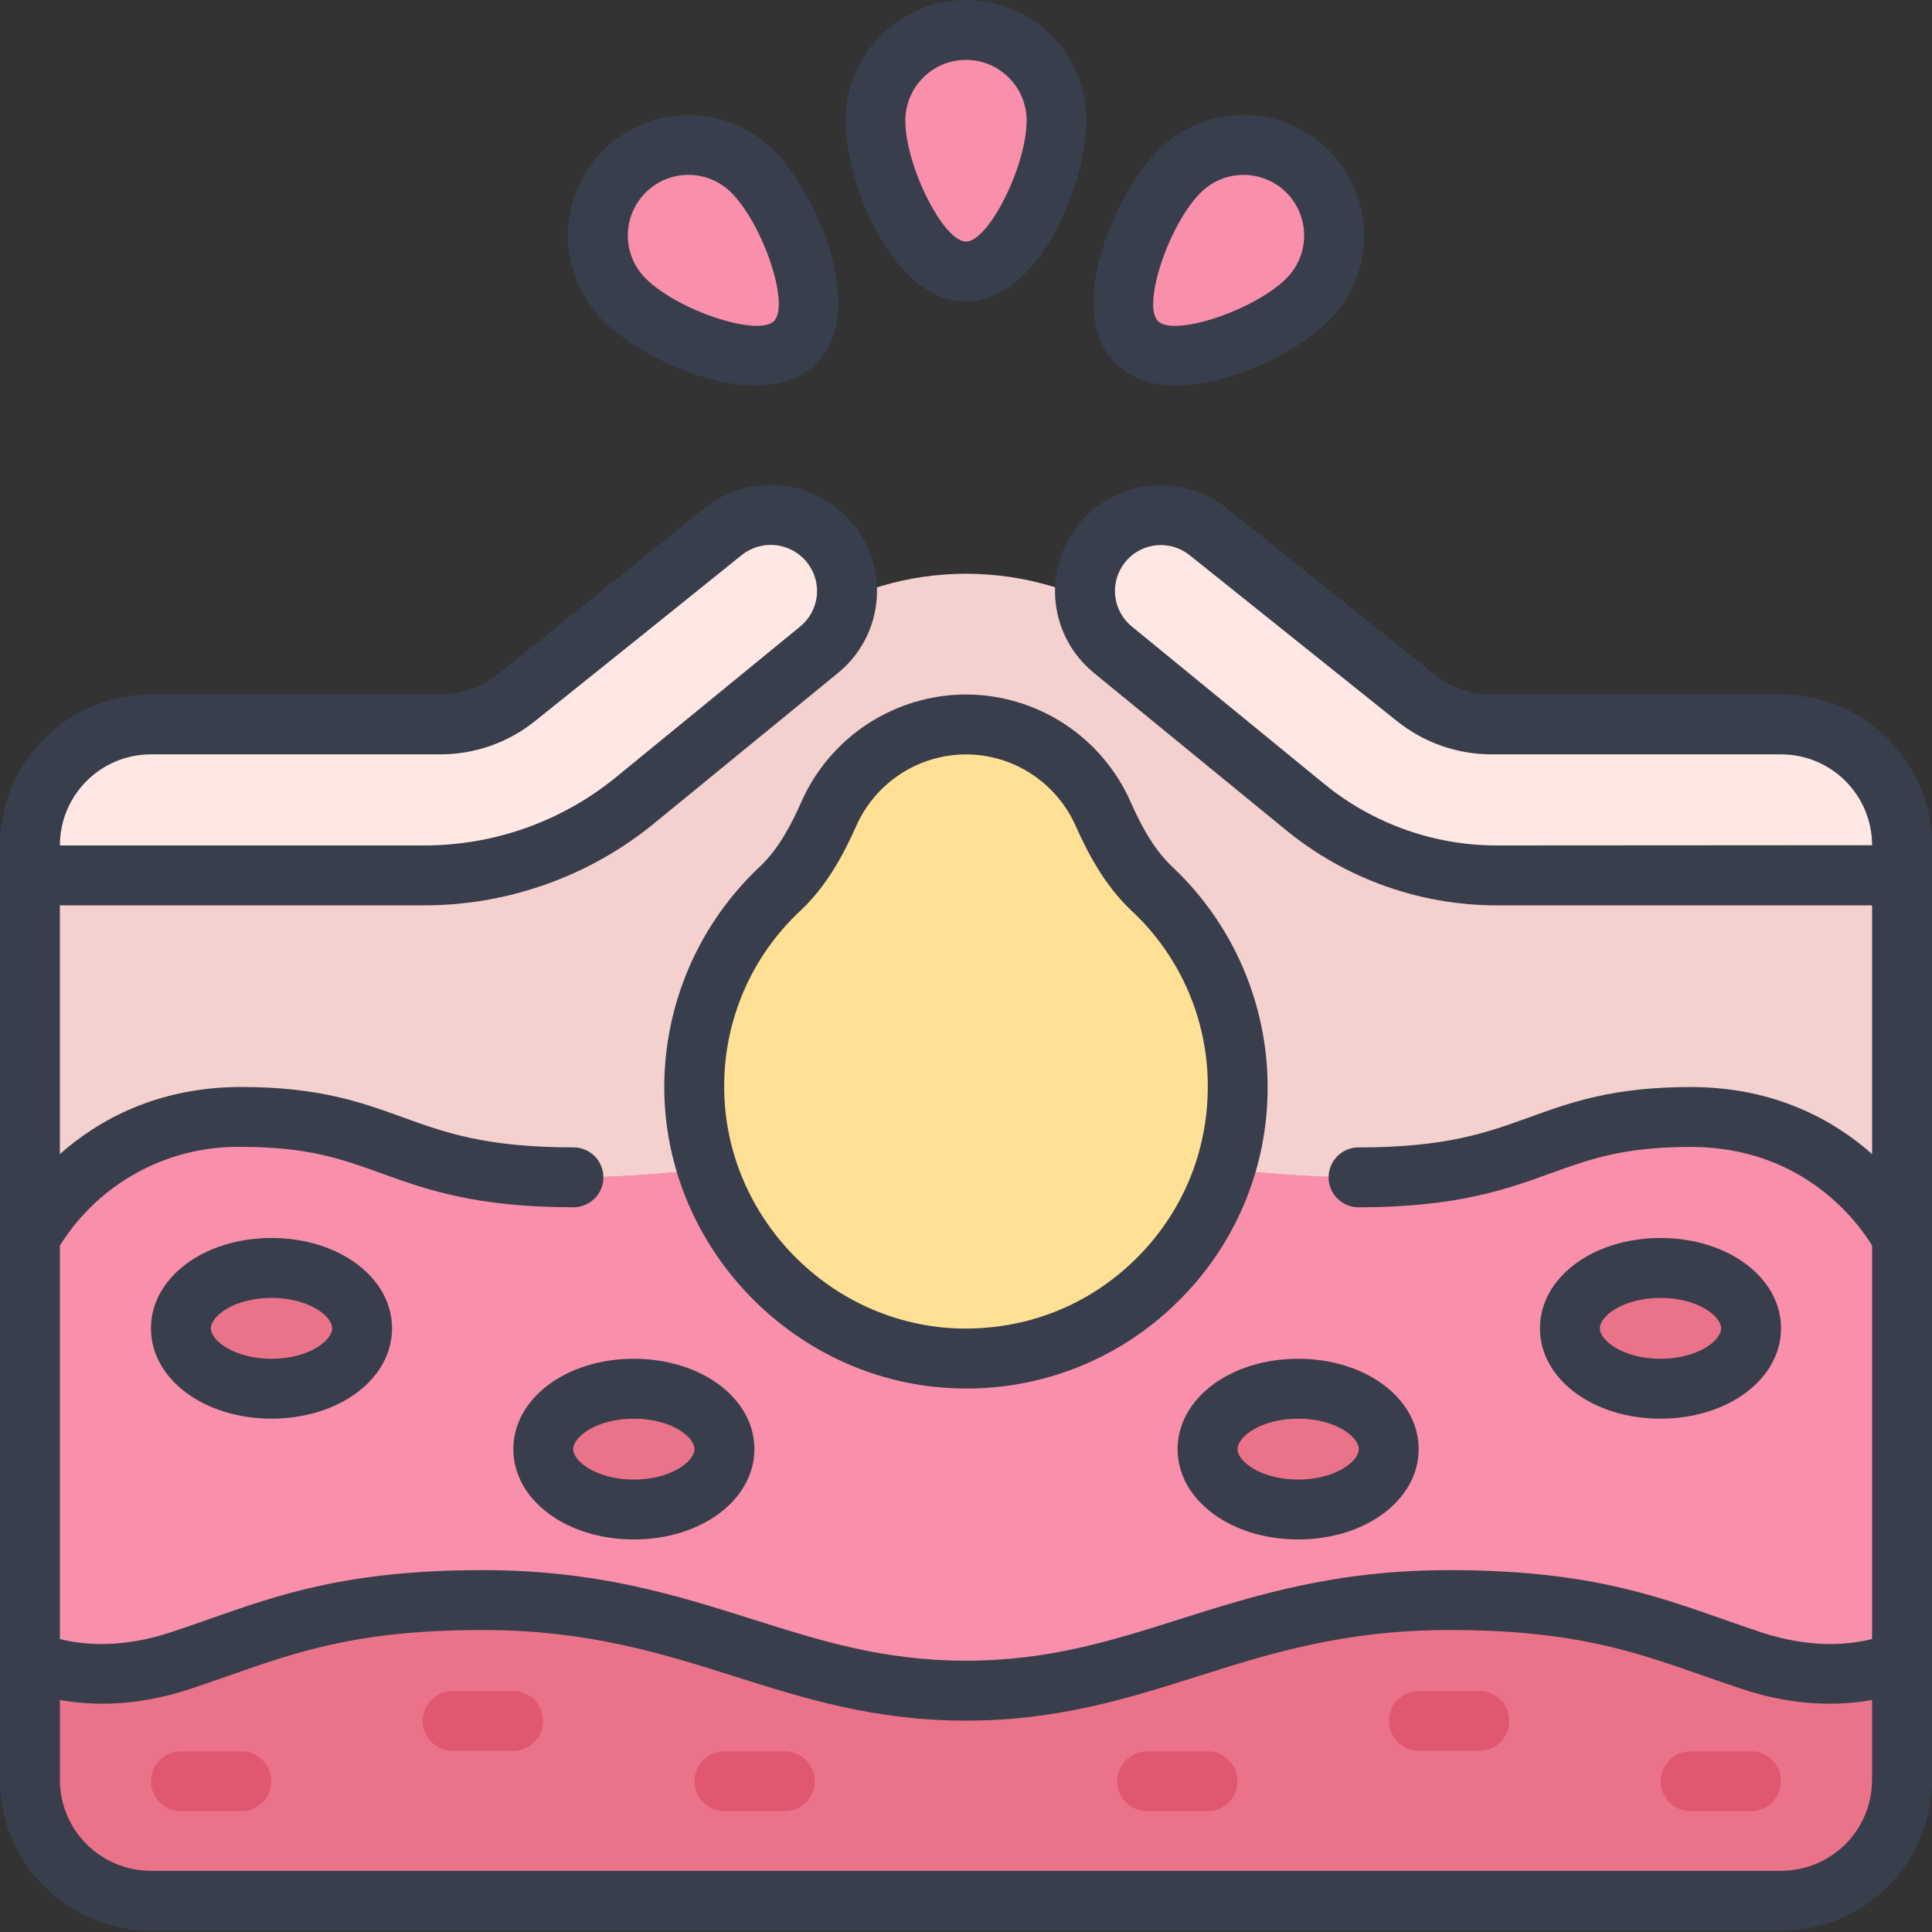 <svg width="50" height="50" viewBox="0 0 50 50" fill="none" xmlns="http://www.w3.org/2000/svg">
<rect x="0" y="0" width="50" height="50" fill="#333333" stroke="none"/>
<path d="M0.775 21.093H49.225V36.715H0.775V21.093Z" fill="#F4D1CE"/>
<path d="M24.7 39.056C18.859 38.894 14.092 34.013 14.066 28.174C14.062 26.674 14.366 25.188 14.96 23.809C15.553 22.43 16.423 21.188 17.516 20.159C17.551 20.122 17.664 19.976 17.889 19.474C18.501 18.099 19.498 16.93 20.76 16.109C22.022 15.288 23.495 14.85 25 14.848C28.07 14.848 30.861 16.664 32.112 19.474C32.34 19.984 32.461 20.133 32.493 20.166C33.578 21.189 34.442 22.423 35.034 23.791C35.626 25.16 35.932 26.635 35.934 28.126C35.934 31.104 34.758 33.888 32.624 35.964C30.587 37.954 27.851 39.066 25.003 39.06L24.7 39.056Z" fill="#F4D1CE"/>
<path d="M3.901 49.187C3.074 49.186 2.281 48.857 1.696 48.273C1.111 47.688 0.782 46.895 0.781 46.068V32.033C0.844 31.908 2.386 28.914 6.245 28.914C8.116 28.914 9.097 29.269 10.137 29.646C11.207 30.033 12.416 30.471 14.864 30.471C17.268 30.471 20.584 30.044 25.001 29.164C29.416 30.043 32.731 30.47 35.135 30.47C37.581 30.47 38.792 30.033 39.861 29.647C40.903 29.269 41.884 28.914 43.755 28.914C47.613 28.914 49.156 31.908 49.219 32.035V46.068C49.218 46.895 48.889 47.688 48.304 48.273C47.719 48.858 46.926 49.187 46.099 49.187H3.901Z" fill="#EA738A"/>
<path d="M25 43.748C22.746 43.748 20.973 43.188 19.257 42.644C17.331 42.035 15.34 41.404 12.497 41.404C9.158 41.404 7.462 41.998 5.667 42.628C5.348 42.74 5.022 42.853 4.681 42.967C4.021 43.192 3.33 43.308 2.633 43.312C1.535 43.312 0.838 42.996 0.781 42.969V32.033C0.844 31.908 2.386 28.914 6.245 28.914C8.116 28.914 9.097 29.269 10.137 29.646C11.207 30.033 12.416 30.471 14.864 30.471C17.268 30.471 20.584 30.044 25.001 29.164C29.416 30.043 32.731 30.47 35.135 30.47C37.581 30.47 38.792 30.033 39.861 29.647C40.903 29.269 41.884 28.914 43.755 28.914C47.613 28.914 49.156 31.908 49.219 32.035V42.969C49.167 42.994 48.47 43.313 47.367 43.313C46.695 43.313 46.007 43.197 45.32 42.967C44.99 42.857 44.661 42.744 44.334 42.628C42.538 41.998 40.842 41.404 37.503 41.404C34.661 41.404 32.669 42.035 30.743 42.644C29.027 43.188 27.253 43.748 25 43.748Z" fill="#F98FAB"/>
<path d="M7.027 35.934C8.318 35.934 9.365 35.237 9.365 34.377C9.365 33.518 8.318 32.821 7.027 32.821C5.735 32.821 4.688 33.518 4.688 34.377C4.688 35.237 5.735 35.934 7.027 35.934Z" fill="#EA738A"/>
<path d="M16.404 39.06C17.696 39.06 18.743 38.363 18.743 37.503C18.743 36.643 17.696 35.946 16.404 35.946C15.113 35.946 14.066 36.643 14.066 37.503C14.066 38.363 15.113 39.06 16.404 39.06Z" fill="#EA738A"/>
<path d="M42.973 35.934C44.264 35.934 45.311 35.237 45.311 34.377C45.311 33.518 44.264 32.821 42.973 32.821C41.682 32.821 40.635 33.518 40.635 34.377C40.635 35.237 41.682 35.934 42.973 35.934Z" fill="#EA738A"/>
<path d="M33.596 39.06C34.887 39.06 35.934 38.363 35.934 37.503C35.934 36.643 34.887 35.946 33.596 35.946C32.305 35.946 31.258 36.643 31.258 37.503C31.258 38.363 32.305 39.06 33.596 39.06Z" fill="#EA738A"/>
<path d="M24.8 35.15C21.053 35.046 17.99 31.909 17.974 28.157C17.971 27.193 18.167 26.238 18.548 25.352C18.929 24.466 19.488 23.668 20.191 23.007C20.799 22.437 21.173 21.704 21.458 21.061C21.763 20.376 22.26 19.794 22.888 19.385C23.517 18.976 24.25 18.757 25 18.755C25.75 18.757 26.484 18.976 27.113 19.385C27.741 19.795 28.238 20.377 28.542 21.063C28.811 21.667 29.198 22.434 29.812 23.009C30.51 23.666 31.066 24.459 31.447 25.339C31.828 26.219 32.025 27.167 32.027 28.126C32.027 30.04 31.271 31.828 29.9 33.163C28.591 34.442 26.833 35.156 25.003 35.152L24.8 35.15Z" fill="#FFE094"/>
<path d="M25 7.02C23.72 7.02 22.662 4.438 22.662 3.119C22.663 2.499 22.91 1.905 23.348 1.467C23.786 1.029 24.381 0.782 25 0.781C25.62 0.782 26.215 1.029 26.653 1.467C27.091 1.905 27.338 2.499 27.338 3.119C27.338 4.438 26.28 7.02 25 7.02ZM19.549 9.194C18.389 9.194 16.863 8.446 16.164 7.748C15.726 7.309 15.48 6.714 15.48 6.095C15.48 5.475 15.726 4.88 16.164 4.442C16.381 4.224 16.638 4.051 16.922 3.934C17.206 3.817 17.51 3.757 17.817 3.758C18.443 3.758 19.03 4 19.471 4.442C20.402 5.373 21.481 7.949 20.576 8.853C20.349 9.079 20.004 9.194 19.549 9.194ZM30.452 9.194C29.997 9.194 29.651 9.079 29.425 8.853C28.521 7.949 29.599 5.374 30.529 4.441C30.746 4.223 31.004 4.051 31.288 3.934C31.572 3.817 31.876 3.757 32.184 3.758C32.809 3.758 33.396 4 33.837 4.442C34.274 4.88 34.52 5.475 34.52 6.094C34.52 6.714 34.274 7.308 33.837 7.747C33.138 8.446 31.611 9.194 30.452 9.194Z" fill="#F98FAB"/>
<path d="M0.781 22.649V21.874C0.782 21.047 1.111 20.254 1.696 19.67C2.281 19.085 3.074 18.756 3.901 18.755H11.405C12.11 18.755 12.803 18.512 13.353 18.071C14.636 17.043 17.089 15.078 18.708 13.77C18.913 13.602 19.15 13.479 19.405 13.406C19.659 13.333 19.926 13.314 20.188 13.348C20.483 13.383 20.765 13.484 21.014 13.645C21.263 13.805 21.473 14.02 21.626 14.274C22.13 15.086 21.9 16.233 21.101 16.886L16.43 20.708C14.895 21.962 12.974 22.647 10.991 22.649H0.78H0.781ZM38.73 22.649C36.932 22.649 35.177 22.024 33.789 20.887L28.903 16.89C28.066 16.205 27.857 15.018 28.429 14.189C28.611 13.924 28.855 13.707 29.139 13.559C29.424 13.41 29.741 13.334 30.063 13.337C30.115 13.337 30.166 13.339 30.218 13.342C30.687 13.375 31.072 13.612 31.314 13.805L36.643 18.069C37.199 18.512 37.889 18.755 38.6 18.756H46.099C46.925 18.757 47.718 19.085 48.303 19.67C48.888 20.255 49.217 21.047 49.218 21.874V22.649H38.73Z" fill="#FFE7E3"/>
<path d="M46.099 17.973H38.599C38.066 17.973 37.548 17.791 37.13 17.458L31.754 13.157C31.468 12.927 31.139 12.757 30.786 12.658C30.432 12.558 30.063 12.531 29.699 12.579C29.335 12.624 28.983 12.742 28.666 12.927C28.349 13.111 28.072 13.358 27.853 13.652C27.428 14.216 27.238 14.923 27.323 15.625C27.408 16.326 27.762 16.967 28.309 17.414L33.29 21.49C34.826 22.743 36.747 23.429 38.729 23.431H48.45V29.867C47.46 28.992 45.933 28.132 43.755 28.132C41.746 28.132 40.652 28.528 39.594 28.91C38.48 29.314 37.428 29.695 35.159 29.695C34.953 29.695 34.756 29.776 34.611 29.922C34.465 30.067 34.384 30.264 34.384 30.47C34.384 30.676 34.465 30.873 34.611 31.018C34.756 31.163 34.953 31.245 35.159 31.245C37.7 31.245 38.987 30.779 40.123 30.368C41.14 30 42.018 29.682 43.755 29.682C46.693 29.682 48.105 31.667 48.45 32.236V42.418C47.91 42.556 46.899 42.683 45.562 42.239C45.236 42.129 44.912 42.017 44.588 41.903C42.729 41.25 40.972 40.635 37.503 40.635C34.543 40.635 32.493 41.284 30.511 41.911C28.774 42.461 27.135 42.979 25 42.979C22.865 42.979 21.226 42.461 19.489 41.911C17.507 41.284 15.457 40.635 12.497 40.635C9.027 40.635 7.271 41.25 5.412 41.902C5.097 42.013 4.775 42.125 4.438 42.238C3.1 42.683 2.09 42.556 1.55 42.418V32.236C2.045 31.441 2.738 30.787 3.561 30.34C4.384 29.892 5.309 29.665 6.245 29.681C7.982 29.681 8.86 30 9.877 30.368C11.013 30.779 12.3 31.244 14.841 31.244C15.047 31.244 15.244 31.163 15.389 31.017C15.535 30.872 15.616 30.675 15.616 30.469C15.616 30.264 15.535 30.066 15.389 29.921C15.244 29.776 15.047 29.694 14.841 29.694C12.572 29.694 11.52 29.313 10.406 28.909C9.348 28.526 8.254 28.131 6.245 28.131C4.066 28.131 2.54 28.992 1.55 29.867V23.43H10.991C13.149 23.43 15.256 22.677 16.925 21.312L21.691 17.413C22.238 16.966 22.592 16.325 22.677 15.624C22.762 14.922 22.572 14.215 22.147 13.651C21.926 13.355 21.647 13.106 21.328 12.921C21.008 12.735 20.654 12.617 20.287 12.572C19.92 12.525 19.547 12.553 19.192 12.655C18.836 12.756 18.504 12.928 18.217 13.162C16.436 14.597 14.652 16.03 12.867 17.46C12.45 17.791 11.932 17.972 11.4 17.972H3.901C2.867 17.974 1.875 18.385 1.144 19.116C0.412 19.848 0.001 20.84 0 21.874V46.066C0.001 47.1 0.413 48.092 1.144 48.823C1.875 49.554 2.867 49.966 3.901 49.967H46.099C47.133 49.966 48.125 49.554 48.856 48.823C49.587 48.092 49.999 47.1 50 46.066V21.874C49.999 20.84 49.587 19.848 48.856 19.117C48.125 18.386 47.133 17.974 46.099 17.973ZM29.292 16.215C29.054 16.021 28.9 15.743 28.863 15.438C28.826 15.134 28.909 14.827 29.093 14.582C29.204 14.433 29.348 14.313 29.513 14.231C29.679 14.148 29.862 14.106 30.047 14.107C30.315 14.107 30.573 14.197 30.786 14.367L36.162 18.669C36.855 19.221 37.714 19.522 38.6 19.523H46.099C46.722 19.524 47.32 19.772 47.761 20.213C48.201 20.653 48.449 21.251 48.45 21.874L38.73 21.88C37.11 21.88 35.526 21.315 34.273 20.289L29.292 16.215ZM1.55 21.874C1.551 21.251 1.799 20.653 2.24 20.213C2.68 19.772 3.278 19.524 3.901 19.523H11.4C12.283 19.523 13.148 19.22 13.835 18.67C15.623 17.239 17.408 15.806 19.191 14.369C19.316 14.268 19.461 14.193 19.616 14.148C19.771 14.104 19.933 14.091 20.093 14.111C20.254 14.131 20.408 14.183 20.548 14.264C20.687 14.345 20.809 14.453 20.906 14.582C21.29 15.093 21.203 15.81 20.708 16.215L15.944 20.113C14.546 21.254 12.796 21.879 10.991 21.88H1.551L1.55 21.874ZM46.099 48.416H3.901C3.278 48.415 2.68 48.167 2.24 47.727C1.799 47.286 1.551 46.689 1.55 46.066V43.995C2.346 44.138 3.511 44.181 4.927 43.708C5.273 43.593 5.603 43.478 5.925 43.365C7.731 42.732 9.291 42.185 12.497 42.185C15.217 42.185 17.152 42.797 19.022 43.389C20.794 43.95 22.626 44.53 25 44.53C27.374 44.53 29.206 43.95 30.978 43.389C32.848 42.797 34.783 42.185 37.503 42.185C40.709 42.185 42.269 42.732 44.075 43.365C44.397 43.478 44.727 43.593 45.073 43.708C46.489 44.18 47.654 44.138 48.449 43.995V46.066C48.448 46.689 48.2 47.286 47.76 47.727C47.319 48.167 46.722 48.415 46.099 48.416Z" fill="#393E4C"/>
<path d="M7.027 32.039C5.278 32.039 3.907 33.066 3.907 34.377C3.907 35.688 5.278 36.715 7.027 36.715C8.776 36.715 10.146 35.688 10.146 34.377C10.146 33.066 8.776 32.039 7.027 32.039ZM7.027 35.165C6.069 35.165 5.458 34.698 5.458 34.377C5.458 34.056 6.069 33.59 7.027 33.59C7.985 33.59 8.596 34.056 8.596 34.377C8.596 34.698 7.985 35.165 7.027 35.165ZM16.404 35.165C14.655 35.165 13.285 36.192 13.285 37.503C13.285 38.814 14.655 39.841 16.404 39.841C18.153 39.841 19.524 38.814 19.524 37.503C19.524 36.192 18.153 35.165 16.404 35.165ZM16.404 38.291C15.446 38.291 14.835 37.824 14.835 37.503C14.835 37.182 15.446 36.715 16.404 36.715C17.362 36.715 17.973 37.182 17.973 37.503C17.973 37.824 17.362 38.291 16.404 38.291ZM46.093 34.377C46.093 33.066 44.722 32.039 42.973 32.039C41.224 32.039 39.854 33.066 39.854 34.377C39.854 35.688 41.224 36.715 42.973 36.715C44.722 36.715 46.093 35.688 46.093 34.377ZM41.404 34.377C41.404 34.056 42.015 33.59 42.973 33.59C43.931 33.59 44.542 34.056 44.542 34.377C44.542 34.698 43.931 35.165 42.973 35.165C42.015 35.165 41.404 34.698 41.404 34.377ZM33.596 39.841C35.345 39.841 36.715 38.814 36.715 37.503C36.715 36.192 35.345 35.165 33.596 35.165C31.847 35.165 30.476 36.192 30.476 37.503C30.476 38.814 31.847 39.841 33.596 39.841ZM33.596 36.715C34.554 36.715 35.165 37.182 35.165 37.503C35.165 37.824 34.554 38.291 33.596 38.291C32.638 38.291 32.027 37.824 32.027 37.503C32.027 37.182 32.638 36.715 33.596 36.715Z" fill="#393E4C"/>
<path d="M6.245 45.324H4.682C4.477 45.324 4.28 45.405 4.134 45.551C3.989 45.696 3.907 45.893 3.907 46.099C3.907 46.304 3.989 46.502 4.134 46.647C4.28 46.792 4.477 46.874 4.682 46.874H6.245C6.451 46.874 6.648 46.792 6.793 46.647C6.939 46.502 7.021 46.304 7.021 46.099C7.021 45.893 6.939 45.696 6.793 45.551C6.648 45.405 6.451 45.324 6.245 45.324ZM20.311 45.324H18.748C18.543 45.324 18.346 45.405 18.2 45.551C18.055 45.696 17.973 45.893 17.973 46.099C17.973 46.304 18.055 46.502 18.2 46.647C18.346 46.792 18.543 46.874 18.748 46.874H20.311C20.517 46.874 20.714 46.792 20.86 46.647C21.005 46.502 21.087 46.304 21.087 46.099C21.087 45.893 21.005 45.696 20.86 45.551C20.714 45.405 20.517 45.324 20.311 45.324ZM13.278 43.761H11.715C11.51 43.761 11.313 43.842 11.167 43.988C11.022 44.133 10.94 44.33 10.94 44.536C10.94 44.742 11.022 44.939 11.167 45.084C11.313 45.23 11.51 45.311 11.715 45.311H13.278C13.484 45.311 13.681 45.23 13.826 45.084C13.972 44.939 14.053 44.742 14.053 44.536C14.053 44.33 13.972 44.133 13.826 43.988C13.681 43.842 13.484 43.761 13.278 43.761ZM45.318 45.324H43.755C43.549 45.324 43.352 45.405 43.206 45.551C43.061 45.696 42.98 45.893 42.98 46.099C42.98 46.304 43.061 46.502 43.206 46.647C43.352 46.792 43.549 46.874 43.755 46.874H45.318C45.523 46.874 45.72 46.792 45.866 46.647C46.011 46.502 46.093 46.304 46.093 46.099C46.093 45.893 46.011 45.696 45.866 45.551C45.72 45.405 45.523 45.324 45.318 45.324ZM31.252 45.324H29.689C29.483 45.324 29.286 45.405 29.14 45.551C28.995 45.696 28.913 45.893 28.913 46.099C28.913 46.304 28.995 46.502 29.14 46.647C29.286 46.792 29.483 46.874 29.689 46.874H31.252C31.457 46.874 31.654 46.792 31.8 46.647C31.945 46.502 32.027 46.304 32.027 46.099C32.027 45.893 31.945 45.696 31.8 45.551C31.654 45.405 31.457 45.324 31.252 45.324ZM38.285 43.761H36.722C36.516 43.761 36.319 43.842 36.173 43.988C36.028 44.133 35.947 44.33 35.947 44.536C35.947 44.742 36.028 44.939 36.173 45.084C36.319 45.23 36.516 45.311 36.722 45.311H38.285C38.49 45.311 38.687 45.23 38.833 45.084C38.978 44.939 39.06 44.742 39.06 44.536C39.06 44.33 38.978 44.133 38.833 43.988C38.687 43.842 38.49 43.761 38.285 43.761Z" fill="#E0586F"/>
<path d="M29.256 20.744C28.89 19.921 28.293 19.221 27.538 18.729C26.782 18.238 25.901 17.975 25 17.973C24.098 17.975 23.217 18.238 22.462 18.729C21.706 19.221 21.109 19.921 20.743 20.744C20.49 21.315 20.162 21.962 19.655 22.438C18.875 23.172 18.254 24.059 17.83 25.043C17.406 26.028 17.189 27.088 17.191 28.16C17.209 32.33 20.613 35.816 24.779 35.931C25.824 35.964 26.864 35.785 27.837 35.406C28.811 35.027 29.698 34.454 30.445 33.723C31.195 32.998 31.791 32.127 32.197 31.166C32.603 30.204 32.81 29.17 32.806 28.126C32.806 25.982 31.909 23.909 30.345 22.439C29.837 21.962 29.509 21.314 29.255 20.744H29.256ZM29.362 32.612C28.142 33.8 26.543 34.423 24.821 34.381C21.484 34.289 18.757 31.495 18.742 28.153C18.735 27.294 18.907 26.442 19.247 25.652C19.586 24.863 20.087 24.153 20.716 23.568C21.428 22.899 21.861 22.045 22.16 21.375C22.404 20.825 22.802 20.358 23.306 20.029C23.81 19.701 24.398 19.525 25 19.524C26.224 19.524 27.338 20.25 27.839 21.376C28.138 22.045 28.572 22.899 29.284 23.569C29.91 24.151 30.408 24.857 30.747 25.641C31.087 26.425 31.261 27.271 31.257 28.126C31.257 29.83 30.585 31.424 29.362 32.612ZM25 7.802C26.904 7.802 28.119 4.728 28.119 3.12C28.119 1.4 26.72 0 25 0C23.279 0 21.88 1.399 21.88 3.12C21.88 4.728 23.094 7.802 25 7.802ZM25 1.55C25.865 1.55 26.569 2.254 26.569 3.12C26.569 4.291 25.586 6.252 25 6.252C24.413 6.252 23.43 4.29 23.43 3.12C23.43 2.254 24.134 1.55 25 1.55ZM19.548 9.975C20.162 9.975 20.722 9.811 21.128 9.405C22.475 8.059 21.159 5.025 20.023 3.888C19.437 3.304 18.644 2.977 17.817 2.977C16.989 2.977 16.196 3.304 15.611 3.888C15.026 4.474 14.698 5.267 14.698 6.094C14.698 6.922 15.026 7.715 15.611 8.301C16.404 9.094 18.124 9.975 19.548 9.975ZM16.707 4.986C17.012 4.679 17.415 4.526 17.817 4.526C18.218 4.526 18.62 4.679 18.926 4.986C19.755 5.813 20.446 7.895 20.031 8.309C19.617 8.725 17.534 8.032 16.707 7.204C16.413 6.91 16.248 6.511 16.248 6.094C16.248 5.678 16.413 5.28 16.707 4.986ZM30.451 9.975C31.875 9.975 33.595 9.094 34.389 8.301C34.973 7.715 35.301 6.922 35.301 6.094C35.301 5.267 34.973 4.474 34.389 3.888C33.803 3.304 33.01 2.977 32.183 2.977C31.355 2.977 30.562 3.304 29.977 3.888C28.84 5.025 27.524 8.059 28.872 9.405C29.278 9.812 29.837 9.976 30.451 9.976V9.975ZM31.073 4.986C31.218 4.84 31.391 4.724 31.582 4.645C31.772 4.566 31.977 4.526 32.183 4.526C32.584 4.526 32.987 4.679 33.292 4.985C33.586 5.279 33.751 5.678 33.751 6.094C33.751 6.511 33.586 6.91 33.292 7.204C32.464 8.032 30.381 8.725 29.968 8.309C29.554 7.895 30.245 5.813 31.073 4.986Z" fill="#393E4C"/>
</svg>
